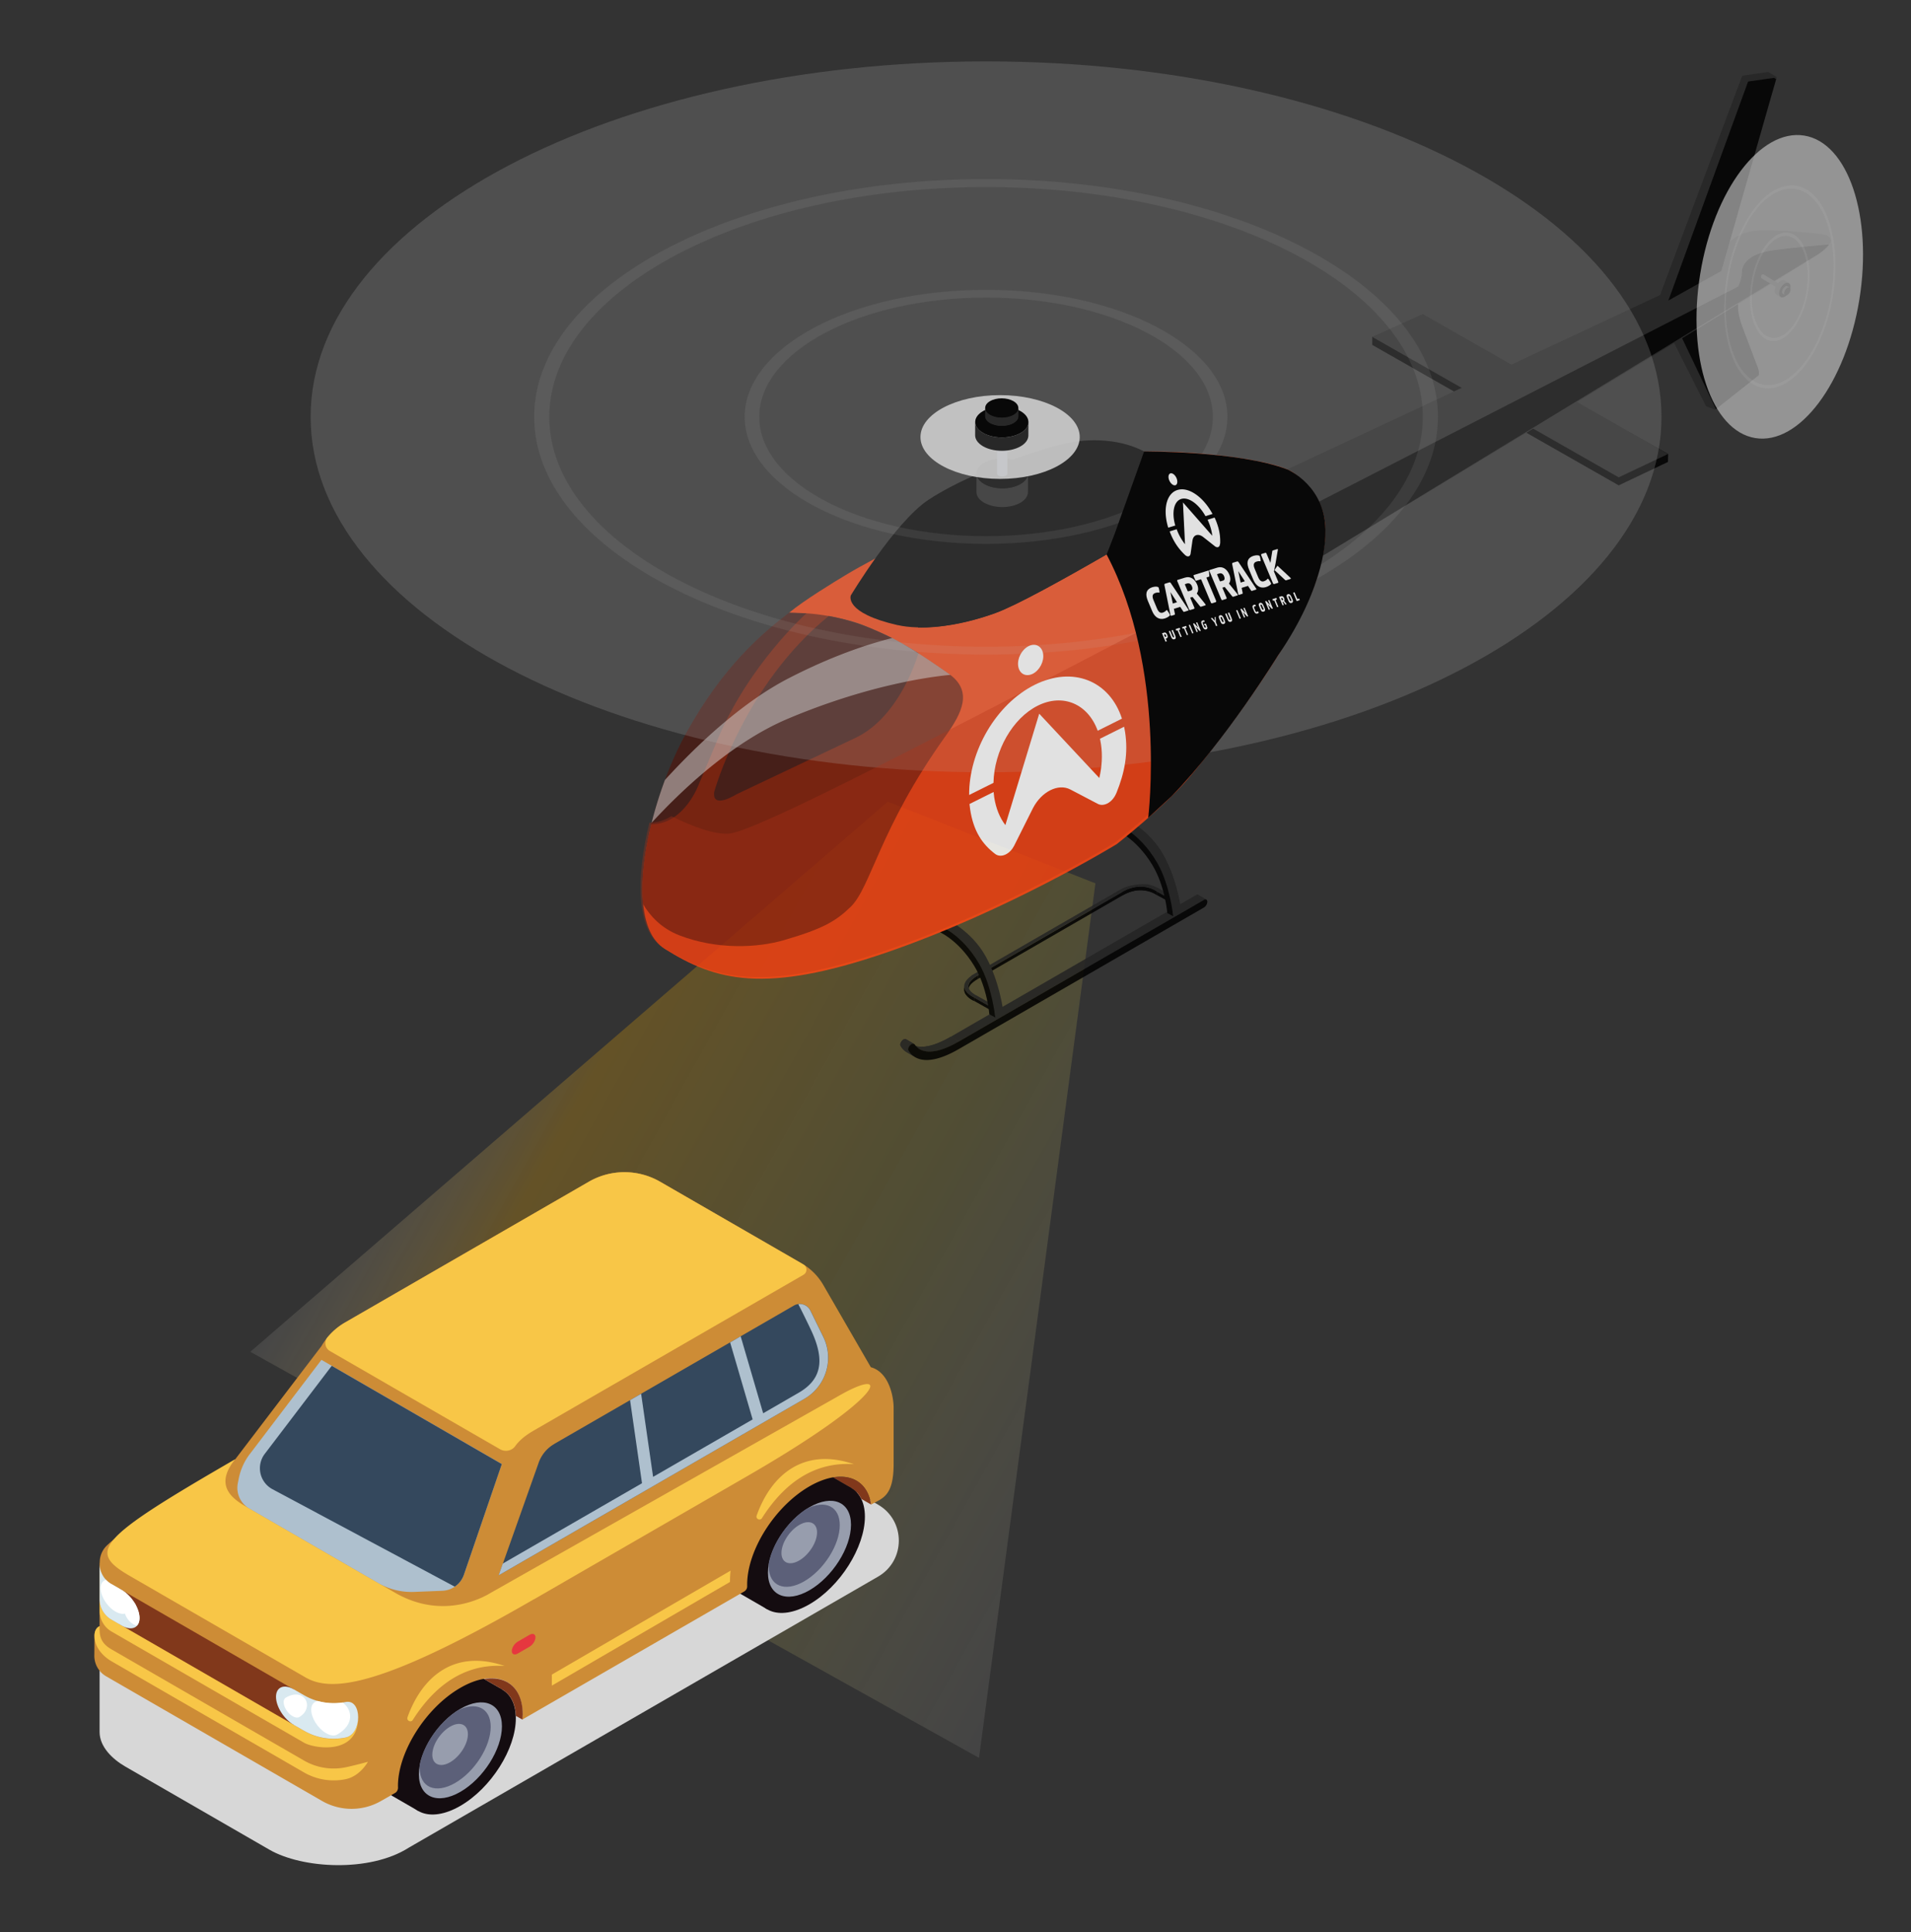 <svg xmlns="http://www.w3.org/2000/svg" xmlns:xlink="http://www.w3.org/1999/xlink" viewBox="0 0 435.78 440.55"><rect x="0" y="0" width="435.78" height="440.55" fill="#333333" stroke="none"/><style><![CDATA[.C{fill:#140C10}.D{fill:#979DAD}.E{fill:#5C6079}.J{fill:#AEC0CE}.K{fill:#34485D}.L{fill:#D9E9F0}.M{fill:#fff}.P{fill:#999}.Q{enable-background:new }.S{fill:#232323}.X{fill:#262626}.i{opacity:0.2;fill:#D5D5D5}.q{fill-rule:evenodd;clip-rule:evenodd;fill:#fff}.s{opacity:0.1;fill:#F0F0F0}.t{enable-background:null}.u{fill:#232323}.v{fill:#262626}]]></style><linearGradient id="A" gradientUnits="userSpaceOnUse" x1="102.546" y1="226.526" x2="268.721" y2="319.105"><stop offset="0" stop-color="#fff" stop-opacity=".3"></stop><stop offset=".198" stop-color="#FFB300" stop-opacity=".8"></stop><stop offset=".612" stop-color="#D5C439" stop-opacity=".6"></stop><stop offset="1" stop-color="#F0F0F0" stop-opacity=".3"></stop></linearGradient><path d="M202.44 182.78L57.08 308.2l166.17 92.58L249.8 201.4z" opacity=".3" fill="url(#A)"></path><path d="M22.7 378.23l135.3-59.57 42.24 24.4c6.3 3.64 6.3 12.75 0 16.4L93.2 421.27c-8.86 5.65-24.25 4.8-31.8.43l-32.77-18.9c-2.97-1.7-5.92-4.52-5.92-7.92v-16.65z" fill="#d7d7d7"></path><path class="C" d="M90.16 391.9c2.3-3.62 5.47-6.87 8.96-8.9 3.5-2.02 6.67-2.43 8.97-1.46.2.1.42.2.62.3l5.86 3.38L95.4 412.9l-5.85-3.38c-1.92-1.1-3.1-3.34-3.1-6.5-.01-3.5 1.4-7.5 3.7-11.12z"></path><path class="C" d="M92.3 406.38c0 3.5 1.42 5.85 3.7 6.82s5.46.56 8.96-1.46 6.67-5.27 8.97-8.9c2.3-3.62 3.7-7.6 3.7-11.1s-1.42-5.85-3.7-6.82-5.46-.56-8.97 1.46c-3.5 2.02-6.67 5.27-8.96 8.9-2.3 3.63-3.7 7.6-3.7 11.1z"></path><use xlink:href="#C" class="D"></use><path class="E" d="M95.7 403.07c0 4.48 3.63 6.02 8.1 3.43s8.1-8.32 8.1-12.8c0-4.28-3.32-5.86-7.53-3.73-4.28 2.73-7.8 7.86-8.67 12.45l-.02.65zm2.88-3c0-2.24 1.82-5.1 4.06-6.4s4.06-.52 4.06 1.72-1.82 5.1-4.06 6.4c-2.24 1.28-4.06.5-4.06-1.72z"></path><path class="C" d="M169.77 345.93c2.3-3.62 5.46-6.87 8.96-8.9s6.67-2.43 8.97-1.46c.2.1.42.2.62.3l5.86 3.38L175 366.94l-5.85-3.38c-1.92-1.1-3.1-3.34-3.1-6.5-.01-3.5 1.4-7.5 3.7-11.12z"></path><path class="C" d="M171.9 360.42c0 3.5 1.42 5.85 3.7 6.82s5.46.56 8.97-1.46c3.5-2.02 6.67-5.27 8.96-8.9s3.7-7.6 3.7-11.1-1.42-5.85-3.7-6.82-5.46-.56-8.96 1.46-6.67 5.27-8.97 8.9c-2.3 3.62-3.7 7.6-3.7 11.1z"></path><use xlink:href="#C" x="79.6" y="-45.96" class="D"></use><path class="E" d="M175.3 357.1c0 4.48 3.63 6.02 8.1 3.43s8.1-8.32 8.1-12.8c0-4.28-3.32-5.87-7.53-3.74-4.28 2.74-7.8 7.86-8.67 12.45 0 .23-.02.45-.02.66zm2.9-3.02c0-2.24 1.82-5.1 4.06-6.4 2.24-1.3 4.06-.52 4.06 1.7 0 2.24-1.82 5.1-4.06 6.4-2.25 1.3-4.06.53-4.06-1.7z"></path><path d="M21.55 373c0-1.87 1.16-2.22 1.16-2.22v-14.45l.03-.03c-.01-1.4.5-2.84 1.62-3.92 2.33-2.24 4.9-3.8 6.22-4.67l23.06-15 19.66-25.8c1.28-2.23 3.14-4.08 5.37-5.38l55.6-32.1a16.27 16.27 0 0 1 16.28 0l32.27 18.62a13.48 13.48 0 0 1 4.94 4.95l10.82 18.72c4.15 1.12 5.2 6.72 5.2 9.22v12.85c0 7.52-2.66 7.8-5.14 9.25-.43-2.9-1.88-4.88-4.02-5.8-2.57-1.1-6.1-.62-10.04 1.64-3.92 2.27-7.48 5.9-10.05 9.96s-4.15 8.52-4.15 12.44v.35c.03.5-.24.96-.68 1.22l-50.6 29.2c.03-.42.06-.83.06-1.22 0-3.92-1.58-6.56-4.15-7.64-2.57-1.1-6.13-.64-10.05 1.64-3.92 2.26-7.47 5.9-10.04 9.95s-4.17 8.52-4.17 12.44c0 .1.01.22.01.33.01.5-.23 1-.68 1.24l-3.15 1.8c-4.18 2.42-9.33 2.42-13.52 0l-49.2-28.4c-1.68-.97-2.7-2.76-2.7-4.7.02-.7.03-3.9.03-4.55z" fill="#cd8c36"></path><path d="M190 336.85c1.75-.3 3.32-.15 4.64.4 2.13.9 3.58 2.9 4 5.77v.01l-2.2-1.27c-.54-1.1-1.3-1.93-2.28-2.5l.01-.01-4.2-2.42zm-75.42 48.38l-.01.01c1.82 1.05 2.95 3.1 3.07 5.98l1.5.85.06-1.2c0-3.92-1.58-6.56-4.15-7.64-1.32-.56-2.9-.7-4.65-.42l4.2 2.43zM27.03 370.2L67 393.28v-8.1l-39.9-23.04-.05 8.08z" fill="#81381b"></path><path d="M194.7 333.83c-11.1-.77-17.6 7.04-20.95 12.3-.43.68-1.48.16-1.2-.6 3.3-9.24 10.7-15.63 22.16-11.7zM166.6 358.1l-40.76 23.7v2.52l40.62-23.64a24.97 24.97 0 0 1 .14-2.59zm16.65-69.77l-.44-.27-32.28-18.63c-5.03-2.9-11.23-2.9-16.26 0l-55.6 32.1c-1.53.88-2.88 2.03-4 3.38-.8.98-.57 2.45.53 3.1L114 330.4c1.16.68 2.7.42 3.5-.7 1.1-1.55 2.7-2.67 4.35-3.62l61.38-35.44c.87-.5.9-1.76.05-2.3zM21.55 373c0 2.68 2.1 4.73 3.86 5.75l43.92 25.36a13.57 13.57 0 0 0 9.47 1.54c3.34-.68 5.1-3.97 5.1-3.97s-3.1.85-5.1 1.26c-3.2.65-6.56.14-9.47-1.54L25.4 376.03c-2.72-1.57-2.7-3.4-2.7-5.26 0 0-1.16.34-1.16 2.22zm100.28-8.4l48.63-28.08c32.1-18.53 32.86-25.2 20.87-18.3l-79.36 44.9c-.68.4-10.37 6.66-21.9.01l-34.25-19.8c-3.86-2.23-6.48-5.28-2.2-10.63C21.57 351.22 20 353.77 29.8 359.42l39.9 23.04c5.96 3.44 17.4 2.18 52.13-17.88zm-28.9 26.94c-.27.76.77 1.28 1.2.6 3.35-5.26 9.85-13.06 20.95-12.3-11.47-3.94-18.85 2.45-22.16 11.7zm-67.5-22.25l2.34 1.35 41.57 24c2.9 1.68 6.28 2.2 9.47 1.54 1.47-.3 2.38-1.7 2.72-3.26.1-.46.15-.92.15-1.38 0 8.8-10.1 7.1-12.33 5.8l-43.9-25.35a5.42 5.42 0 0 1-2.72-4.7v-2.7c-.01 1.86.94 3.7 2.7 4.7z" fill="#f8c647"></path><path d="M120.76 375.44l-2.7 1.56c-.75.43-1.35.17-1.35-.57 0-.75.6-1.7 1.35-2.14l2.7-1.56c.75-.43 1.35-.17 1.35.57 0 .75-.6 1.7-1.35 2.14z" fill="#e6373f"></path><path class="J" d="M56.98 331.5l16.32-21.46 41.13 23.75-8.65 25.25c-.72 2.1-2.67 3.56-4.9 3.65l-6.5.26c-2.82.1-5.6-.57-8.05-1.98l-29.5-17.05c-2-1.16-3.05-3.47-2.6-5.75l.23-1.15a13.66 13.66 0 0 1 2.51-5.52z"></path><path class="K" d="M75.65 311.4l38.78 22.4-8.65 25.25c-.4 1.13-1.13 2.07-2.08 2.7l-41.57-22.22a5.42 5.42 0 0 1-1.76-8.05l15.28-20.08zm50.75 17.8l54.64-31.54a2.71 2.71 0 0 1 3.78 1.14l2.93 5.98a10.81 10.81 0 0 1-4.3 14.13l-69.72 40.25 9.1-25.65c.63-1.8 1.9-3.34 3.58-4.3z"></path><path class="J" d="M114.68 356.47l31.72-18.3-2.72-18.94 2.52-1.45 2.73 18.94 22.7-13.1-5.13-17.55 2.4-1.4 5.13 17.55 8.05-4.65c4.93-2.85 6.27-6.98 2.95-14.14-1.5-3.2-2.93-5.98-2.93-5.98-.02-.04-.06-.08-.08-.12 1.1-.15 2.25.4 2.78 1.48l2.93 5.98a10.81 10.81 0 0 1-4.3 14.13l-69.72 40.25.95-2.7z"></path><path class="L" d="M67 385.16l2.34 1.35c2.9 1.68 6.28 2.2 9.47 1.54 3.82-.78 3.82 7.33 0 8.1-3.2.65-6.56.14-9.47-1.54L67 393.27c-2.24-1.3-4.06-4.16-4.06-6.4 0-2.23 1.82-3 4.06-1.7z"></path><path class="M" d="M65.18 387.05c4.4-2.54 6.6 2.38 3.07 4.43-.37.2-.92.17-1.54-.2-1.12-.65-2.03-2.08-2.03-3.2 0-.5.2-.86.5-1.04zm9.17 8.1c-1.87-1.08-3.38-3.47-3.38-5.33 0-.85.3-1.44.83-1.74.2-.12.4-.2.6-.28 1.87.53 3.83.65 5.74.36 2.25 1.66 2.7 5.03-1.23 7.3-.6.36-1.53.28-2.55-.3z"></path><path class="L" d="M25.42 361.16l2.34 1.35c2.24 1.3 4.06 4.16 4.06 6.4s-1.82 3-4.06 1.72l-2.34-1.35a5.4 5.4 0 0 1-2.71-4.7v-8.1c0 1.83.93 3.66 2.7 4.7z"></path><path class="M" d="M25.42 361.16l2.34 1.35c1.3.76 2.47 2.05 3.2 3.45-.48.63-1.14 1.23-2.07 1.77-.62.36-1.53.28-2.56-.3-1.87-1.08-3.38-3.47-3.38-5.33 0-.85.3-1.44.82-1.74.13-.07.26-.12.4-.18a5.53 5.53 0 0 0 1.24.98z"></path><path class="M" d="M30.67 365.43c.7 1.14 1.15 2.38 1.15 3.48 0 .76-.22 1.32-.58 1.72-.26-.03-.54-.13-.84-.3-1.12-.65-2.03-2.08-2.03-3.2 0-.5.2-.86.5-1.04.67-.38 1.26-.58 1.8-.66z"></path><g opacity=".85"><defs><path id="B" d="M255.87 203.4v.8c1.5-.87 3.02-1.3 4.5-1.23 2.08.08 3.4 1.07 3.4 1.08v-.8c-.01-.01-1.33-1-3.4-1.08-1.47-.05-2.98.36-4.5 1.23z"></path><path id="C" d="M95.52 404.53c0 5.23 4.24 7.02 9.47 4s9.47-9.7 9.47-14.93-4.24-7.02-9.47-4-9.47 9.7-9.47 14.93z"></path><path id="D" d="M255.5 187.1s5.28 2 8.55 7.9 3.5 13.9 3.5 13.9l-1.36-.72s-.46-6.1-3.44-11.02c-3.8-6.27-8.46-8-8.46-8l-.04-1.37 1.26-.67z"></path><path id="E" d="M268.1 145.22c.01.07.02.14.01.2-.01.06-.02.1-.04.14s-.05.07-.07.1l-.1.06-.1.03c-.04.01-.1.02-.15.02s-.12-.01-.18-.03a.58.58 0 0 1-.19-.14 1.31 1.31 0 0 1-.18-.3l-.55-1.3c-.01-.02-.01-.04-.01-.06 0-.01.01-.02.03-.03l.2-.06c.02-.01.04-.01.06 0 .01.01.03.03.04.06l.47 1.13c.05.1.1.2.15.23.05.05.1.06.14.05.03-.01.05-.03.07-.05a.2.2 0 0 0 .02-.09c0-.03-.01-.07-.02-.1s-.03-.1-.05-.14l-.48-1.14c-.01-.02-.01-.04-.01-.06 0-.01.01-.02.03-.03l.2-.06c.02-.01.04-.01.06 0s.03.03.05.06l.52 1.24.07.3z"></path><path id="F" d="M270.6 143.06c0 .01-.01.02-.03.03l-.24.08c-.01 0-.02.01-.03.02 0 .01 0 .02.01.04l.6 1.42.02.07c0 .01-.02.02-.04.03l-.18.05c-.03.01-.04.01-.06 0-.01-.01-.03-.03-.04-.07l-.6-1.42c-.01-.02-.02-.03-.02-.04h-.03l-.23.07c-.02.01-.03 0-.04-.01s-.02-.02-.02-.04l-.1-.25c-.01-.02-.01-.04 0-.05s.02-.02.04-.02l.8-.25c.02-.01.04-.01.05 0 .01 0 .02.02.04.04l.1.25c-.02.02-.01.03-.01.05z"></path><path id="G" d="M279.36 141.74c.01.08.02.14.01.2s-.02.1-.05.14c-.02.03-.05.06-.08.1-.03.02-.06.04-.1.05l-.08.03c-.03.01-.06.02-.1.02-.03.01-.07.01-.1.01s-.08-.01-.12-.02-.1-.04-.13-.07-.1-.08-.13-.14a1.45 1.45 0 0 1-.12-.22l-.32-.76c-.1-.23-.13-.4-.1-.54s.12-.2.27-.26a.4.4 0 0 1 .19-.02c.07 0 .13.02.2.06s.13.1.2.17c.06.08.12.18.18.3l.3.68c.04.1.06.2.08.27zm-.66-.83c-.04-.1-.08-.16-.13-.2s-.1-.06-.15-.04c-.03.01-.06.03-.07.05s-.02.05-.02.08 0 .07.02.1c.01.04.02.08.04.12l.24.57a.76.76 0 0 0 .07.13c.03.04.05.06.08.08a.3.3 0 0 0 .08.04c.02.01.05 0 .07 0a.13.13 0 0 0 .09-.11c.01-.06-.02-.15-.06-.26l-.26-.55z"></path></defs><use xlink:href="#B"></use><clipPath id="H"><use xlink:href="#B"></use></clipPath><g clip-path="url(#H)"><path d="M255.87 203.4v.8c1.5-.87 3.02-1.3 4.5-1.23 2.08.08 3.4 1.07 3.4 1.08v-.8c-.01-.01-1.33-1-3.4-1.08-1.47-.05-2.98.36-4.5 1.23z"></path></g><path d="M263.77 203.26l.01.8 3.05 1.65v-.8z"></path><path d="M266.83 204.9v.8l.68-.4v-.78z" class="P"></path><path d="M222.98 222.4l.01.8 32.9-19-.01-.8z"></path><path d="M220.84 224.86v.8c0-.8.72-1.63 2.14-2.45v-.8c-1.42.8-2.14 1.64-2.14 2.45z" class="Q"></path><defs><path id="I" d="M219.88 224.86v.8c0 .06 0 .12.01.17.15 1.38 1.95 2.25 2.2 2.37v-.8c-.25-.12-2.05-1-2.2-2.37 0-.05-.01-.1-.01-.17z"></path></defs><use xlink:href="#I"></use><clipPath id="J"><use xlink:href="#I"></use></clipPath><g clip-path="url(#J)" class="t"><path d="M219.88 224.86v.8c0 .06 0 .12.01.17.15 1.38 1.95 2.25 2.2 2.37v-.8c-.25-.12-2.05-1-2.2-2.37 0-.05-.01-.1-.01-.17z"></path></g><path d="M222.1 227.4v.78l3.73 2.1v-.78z"></path><path class="S" d="M221.5 222.47c-1.15.86-1.7 1.7-1.62 2.57.15 1.38 1.95 2.25 2.2 2.37l3.73 2.1.68-.4-3.75-2.12c-.07-.03-1.77-.8-1.9-2-.1-.85.63-1.73 2.13-2.6l32.9-19c1.5-.87 3.02-1.3 4.5-1.23 2.08.08 3.4 1.07 3.4 1.08l3.06 1.65.68-.4-2.32-1.4c-1.35-.77-2.7-1.6-4.75-1.5-1.47.07-2.95.27-4.4.95l-.84.44-33.7 19.44z"></path><path d="M225.82 229.52v.78l.7-.4-.01-.8z" class="P"></path><defs><path id="K" d="M273.25 204.05a.9.9 0 0 0 .09.05l.93.54c.06.03.13.08.18.1l.65.37c-.14-.08-.32-.07-.53.05l-1.85-1.08c.2-.1.4-.12.53-.04z"></path></defs><use xlink:href="#K" class="u"></use><clipPath id="L"><use xlink:href="#K"></use></clipPath><g clip-path="url(#L)" class="t S"><path d="M274.57 205.17l-1.85-1.08c.2-.12.4-.13.53-.05l1.85 1.08c-.13-.08-.32-.06-.53.05z"></path></g><path d="M218.64 237.47l-1.86-1.08 55.94-32.3 1.85 1.07z" class="S"></path><defs><path id="M" d="M209.74 239.2l-.74-.43-.65-.38-.46-.27c1.38.8 4.02 1.08 8.9-1.74l1.85 1.08c-4.88 2.82-7.52 2.55-8.9 1.74z"></path></defs><use xlink:href="#M" class="u"></use><clipPath id="N"><use xlink:href="#M"></use></clipPath><g clip-path="url(#N)" class="S"><path d="M209.74 239.2l-1.85-1.08c1.38.8 4.02 1.08 8.9-1.74l1.85 1.08c-4.88 2.82-7.52 2.55-8.9 1.74z"></path></g><defs><path id="O" d="M206.63 236.96l.74.43.65.38.46.27c-.17-.1-.4-.1-.64.04L206 237c.24-.13.46-.14.64-.04z"></path></defs><use xlink:href="#O" class="u"></use><clipPath id="P"><use xlink:href="#O"></use></clipPath><g clip-path="url(#P)" class="t S"><path d="M207.84 238.08L206 237c.24-.14.46-.14.64-.04l1.85 1.08c-.17-.1-.4-.1-.64.04z"></path></g><defs><path id="Q" d="M208.7 241.03l-1.85-1.08c-.8-.46-1.26-1.07-1.5-1.52-.18-.3.06-.9.44-1.26.07-.07.15-.13.22-.17l1.85 1.08c-.07.04-.15.1-.22.17-.38.35-.6.95-.44 1.26.25.45.7 1.06 1.5 1.52z"></path></defs><use xlink:href="#Q" class="u"></use><clipPath id="R"><use xlink:href="#Q"></use></clipPath><g clip-path="url(#R)" class="S"><path d="M208.7 241.03l-1.85-1.08c-.8-.46-1.26-1.07-1.5-1.52-.18-.3.06-.9.44-1.26.07-.07.15-.13.22-.17l1.85 1.08c-.07.04-.15.1-.22.17-.38.35-.6.95-.44 1.26.25.45.7 1.06 1.5 1.52z"></path></g><path d="M207.84 238.08c.33-.2.64-.12.8.13.8 1.15 3.26 3.14 9.98-.74l55.94-32.3c.4-.24.74-.05.75.43a1.66 1.66 0 0 1-.74 1.29l-55.94 32.3c-7.93 4.58-10.67 1.7-11.46.32-.18-.3.06-.9.44-1.26.07-.06.15-.12.22-.16z"></path><use xlink:href="#D"></use><path class="S" d="M256.45 186.52s5.62 2.56 8.9 8.46 4.05 12.84 4.05 12.84l-1.86 1.05s-.75-7.1-3.62-12.1c-4.18-7.27-9.68-9.06-9.68-9.06l2.22-1.18z"></path><use xlink:href="#D" x="-40.58" y="23.08"></use><path class="S" d="M215.88 209.6s5.62 2.56 8.9 8.46 4.04 12.84 4.04 12.84l-1.86 1.05s-.75-7.1-3.62-12.1c-4.2-7.27-9.68-9.06-9.68-9.06l2.23-1.18z"></path><path d="M325.3 72.74l55.1 30.76-.04 1.82-11.23 5.34-56.2-32.02V76.8z"></path><path d="M324.45 71.6l55.94 31.9-11.27 5.33-56.2-32.02zm56 4l8.6 17.04 2.06.75 9.74-7.68s.75-.2-.37-2.8-3.93-10.68-3.93-10.68-2-2.78 1.5-6.74c2.1-2.37-17.6 10.12-17.6 10.12z" class="X"></path><path d="M400.86 85.7s.75-.2-.37-2.8l-2.97-7.84s-2.32-5.34-.5-7.97c-5.23 3.2-13.95 8.94-13.95 8.94l8.22 17.23 9.56-7.55z"></path><path class="X" d="M292.3 107.6l99.73-46.63s.84-1.7.84-3.1 2.53-5.34 9.27-5.34a108.5 108.5 0 0 1 12.92.84s5.62.28-.28 4.5c-5.9 4.2-123.33 75-123.33 75l.85-25.3z"></path><path d="M404.66 57.03c-6.7.86-7.44 3.8-7.44 5.2s-.84 3.1-.84 3.1l-101.55 52.1.65 13.03 119.3-72.6c1.2-.85 1.9-1.54 2.3-2.1-2.6.2-7.02.56-12.42 1.26z"></path><path d="M295.1 107.88c-5.34-3.93-33.15-6.18-41-4.2-7.87 1.97-45.76 18.07-61.32 27.47-2.75 1.66-9.4 5.7-12.84 8.55.1-.01 1.05.04 1.87.06l2.08.07s-13 11.54-20.2 28.63l-4.3 10.27s-3.28 9.2-10.87 9.2c-3.06 12.43-3.1 24.53 3.05 28.4 11.55 7.26 22.75 10.4 50.57.84 27.8-9.55 52.53-24.72 52.53-24.72s10.5-8.24 16-14.6c7.3-8.43 26.14-33.3 29.78-46.63 1.88-6.86 4.55-16.04-5.33-23.32zm-85.67 41.07s-4 14.4-14.4 19.3l-27.1 12.85s-5.62 3.56-5.06-.56c0 0 6.67-24.3 26.12-40.1 0 0 2.64.43 5.83 1.4 2.33.7 4.97 1.93 6.23 2.48 3.36 1.45 8.37 4.6 8.37 4.6z" fill="#ff4713"></path><path d="M216.3 153.56c-8.9-6.24-17.33-11.3-27.3-13.1-1.72-.3-3.38-.52-5.13-.63-.75-.05-1.46-.06-2.08-.07-.65-.01-1.33-.07-1.87-.06-6.1 4.7-14.9 12.07-23.32 27.2-6.27 11.26-11.08 28.1-9.96 39.23 1.53 2.6 4.1 5.5 8.27 7.12 8.7 3.37 17.98 2.8 23.78 1.12 9.06-2.63 11.9-4.35 15.26-7.58 4.68-4.5 6.6-17.9 21.6-38.87 3.9-5.44 6.38-10.4.76-14.34z" opacity=".72" fill="#531209"></path><path d="M204.77 142.55c-12.45-2.83-10.75-6.8-10.75-6.8s10.04-16.7 17.68-21.78 22.28-10.77 31.26-12.87c4.54-1.06 13.3-1.56 19.8 2.97s7.5 11.74 7.5 11.74-33.8 20.5-43.15 23.9c-9.34 3.4-17.52 3.92-22.35 2.82z"></path><path d="M227.12 139.73c9.34-3.4 43.15-23.9 43.15-23.9s-.8-5.76-5.6-10.2c-3.8-.15-7.3.48-9.64 1.2-8.82 2.7-23.06 9.32-30.35 14.9-5.96 4.56-13 16.97-15.38 21.35 4.74.1 10.97-.85 17.82-3.34z"></path><g class="Q"><g class="Q"><defs><path id="S" class="Q" d="M234.42 107.95l-.01 4.26c0 .87-.57 1.73-1.7 2.4-2.3 1.33-6 1.33-8.3 0-1.16-.67-1.74-1.55-1.74-2.42l.01-4.26c0 .88.58 1.75 1.74 2.42 2.3 1.33 6.02 1.33 8.3 0 1.14-.66 1.7-1.52 1.7-2.4z"></path></defs><clipPath id="T"><use xlink:href="#S"></use></clipPath><g clip-path="url(#T)" class="X"><path d="M234.42 107.95l-.01 4.26c0 .87-.57 1.73-1.7 2.4-2.3 1.33-6 1.33-8.3 0-1.16-.67-1.74-1.55-1.74-2.42l.01-4.26c0 .88.58 1.75 1.74 2.42 2.3 1.33 6.02 1.33 8.3 0 1.14-.66 1.7-1.52 1.7-2.4z"></path></g></g><path d="M232.7 105.53c2.3 1.33 2.3 3.48.03 4.8-2.3 1.33-6 1.33-8.3 0s-2.32-3.48-.03-4.8 6-1.33 8.3 0z"></path><g><defs><path id="U" class="Q" d="M229.72 101.26v6.7c0 .17-.1.35-.34.48-.46.27-1.2.27-1.67 0-.23-.13-.35-.3-.35-.48v-6.68c0 .18.12.35.35.48.46.27 1.2.27 1.67 0 .23-.14.34-.3.34-.5z"></path></defs><clipPath id="V"><use xlink:href="#U"></use></clipPath><g clip-path="url(#V)"><path d="M229.72 101.26v6.7c0 .17-.1.35-.34.48-.46.27-1.2.27-1.67 0-.23-.13-.35-.3-.35-.48v-6.68c0 .18.12.35.35.48.46.27 1.2.27 1.67 0 .23-.14.34-.3.34-.5z" fill="#5c7789"></path></g></g><path d="M229.37 100.78c.46.27.47.7.01.97s-1.2.27-1.67 0-.46-.7-.01-.97c.46-.27 1.2-.27 1.67 0z" fill="#eb1a41"></path></g><path d="M179.87 154.63c-11.05 5.7-21.5 15.8-28.24 23.2a92.78 92.78 0 0 0-3.04 9.77c6.43-7 18.08-18.23 31-23.7 18.63-7.88 33.18-9.67 37.13-10.03a14.57 14.57 0 0 0-.41-.3c-2.35-1.64-4.6-3.18-6.88-4.62-1.98-1.25-3.97-2.44-5.98-3.48-5.56 1.4-13.7 4.07-23.58 9.16z" opacity=".5" fill="#f9f9f9"></path><ellipse cx="228.06" cy="99.64" rx="18.16" ry="9.55" opacity=".86" fill="#f7f7f7"></ellipse><g opacity=".6"><path d="M378.88 95.04c0 44.75-68.95 81.03-154.02 81.03-85.06 0-154.02-36.28-154.02-81.03S139.8 14 224.86 14 378.88 50.3 378.88 95.04z" opacity=".35" fill="#d5d5d5"></path><path class="i" d="M224.86 40.82c-56.9 0-103.05 24.27-103.05 54.22 0 29.94 46.14 54.2 103.05 54.2s103.05-24.27 103.05-54.2-46.14-54.22-103.05-54.22zm0 106.63c-55 0-99.6-23.46-99.6-52.4s44.6-52.4 99.6-52.4c55.02 0 99.6 23.46 99.6 52.4s-44.6 52.4-99.6 52.4zm0-81.37c-30.4 0-55.04 12.96-55.04 28.96S194.46 124 224.86 124s55.04-12.96 55.04-28.96-24.64-28.96-55.04-28.96zm0 56.17c-28.56 0-51.72-12.18-51.72-27.2s23.15-27.2 51.72-27.2 51.72 12.18 51.72 27.2-23.16 27.2-51.72 27.2z"></path></g><g class="Q"><g class="Q"><defs><path id="W" class="Q" d="M234.52 96.24l-.01 3.04c0 .9-.6 1.8-1.76 2.47-2.36 1.37-6.2 1.37-8.58 0-1.2-.7-1.8-1.6-1.8-2.5l.01-3.04c0 .9.6 1.8 1.8 2.5 2.37 1.37 6.22 1.37 8.58 0 1.17-.68 1.76-1.57 1.76-2.47z"></path></defs><clipPath id="X"><use xlink:href="#W"></use></clipPath><g clip-path="url(#X)" class="X"><path d="M234.52 96.24l-.01 3.04c0 .9-.6 1.8-1.76 2.47-2.36 1.37-6.2 1.37-8.58 0-1.2-.7-1.8-1.6-1.8-2.5l.01-3.04c0 .9.6 1.8 1.8 2.5 2.37 1.37 6.22 1.37 8.58 0 1.17-.68 1.76-1.57 1.76-2.47z"></path></g></g><path d="M232.73 93.74c2.38 1.37 2.4 3.6.03 4.97s-6.2 1.37-8.58 0c-2.38-1.37-2.4-3.6-.03-4.97s6.2-1.37 8.58 0z"></path><g><defs><path id="Y" class="Q" d="M232.23 93.02l-.01 1.9c0 .56-.37 1.1-1.1 1.53-1.47.85-3.86.85-5.34 0-.74-.43-1.12-1-1.12-1.55l.01-1.9c0 .56.37 1.13 1.12 1.56 1.48.85 3.87.86 5.34 0 .73-.43 1.1-1 1.1-1.54z"></path></defs><use xlink:href="#Y" class="v"></use><clipPath id="Z"><use xlink:href="#Y"></use></clipPath><g clip-path="url(#Z)" class="X"><path d="M232.23 93.02l-.01 1.9c0 .56-.37 1.1-1.1 1.53-1.47.85-3.86.85-5.34 0-.74-.43-1.12-1-1.12-1.55l.01-1.9c0 .56.37 1.13 1.12 1.56 1.48.85 3.87.86 5.34 0 .73-.43 1.1-1 1.1-1.54z"></path></g></g><path d="M231.1 91.46c1.48.85 1.5 2.24.02 3.1-1.47.86-3.86.85-5.34 0s-1.5-2.24-.02-3.1 3.86-.85 5.34 0z"></path><g class="X"><path class="Q" d="M406.7 66.5l-4.98-3.05c-.13-.1-.17-.3-.17-.42.02-.23.2-.4.4-.47.1-.03.4.08.44.13l5 3.1c-.05-.05-.14-.07-.25-.04-.22.06-.44.3-.5.5-.02.1 0 .2.05.25z"></path><path d="M406.3 66c-.16.05-.26-.05-.22-.22a.6.6 0 0 1 .38-.38c.16-.04.27.05.22.22a.56.56 0 0 1-.38.38z"></path></g></g><path d="M378.48 67.47l18.82-50.22 5.9-.84 1.97 1.13-13.35 43.54-11.37 7.44z" class="X"></path><path d="M380.45 68.52l12.08-6.74 12.5-43.75-.5-.28-5.9.84z"></path><g class="Q"><defs><path id="a" d="M406.93 63.98l.98.57c-.24-.14-.57-.12-.93.1l-.98-.57c.37-.2.7-.22.93-.1z"></path></defs><use xlink:href="#a" class="v"></use><clipPath id="b"><use xlink:href="#a"></use></clipPath><g clip-path="url(#b)" class="t X"><path d="M407 64.65l-.98-.57c.36-.2.7-.23.93-.1l.98.57c-.24-.14-.57-.12-.93.1z"></path></g><g class="Q"><defs><path id="c" class="Q" d="M406.07 67.73l-.98-.57c-.23-.13-.38-.42-.38-.83 0-.83.58-1.84 1.3-2.25l.98.57c-.72.4-1.3 1.42-1.3 2.25 0 .4.15.7.38.83z"></path></defs><clipPath id="d"><use xlink:href="#c"></use></clipPath><g clip-path="url(#d)" class="X"><path d="M406.07 67.73l-.98-.57c-.23-.13-.38-.42-.38-.83 0-.83.58-1.84 1.3-2.25l.98.57c-.72.4-1.3 1.42-1.3 2.25 0 .4.15.7.38.83z"></path></g></g><path d="M407 64.65c.72-.4 1.3-.1 1.3.74s-.58 1.83-1.3 2.24-1.3.1-1.3-.74c0-.83.58-1.83 1.3-2.24z"></path><defs><path id="e" d="M407.57 65.28l.53.3c-.13-.07-.3-.06-.5.05l-.53-.3c.2-.12.38-.13.5-.05z"></path></defs><use xlink:href="#e" class="v"></use><clipPath id="f"><use xlink:href="#e"></use></clipPath><g clip-path="url(#f)" class="t X"><path d="M407.6 65.63l-.53-.3c.2-.1.37-.12.5-.05l.53.3c-.14-.07-.3-.06-.5.05z"></path></g><g><defs><path id="g" class="Q" d="M407.1 67.28l-.53-.3c-.12-.07-.2-.22-.2-.44a1.54 1.54 0 0 1 .69-1.2l.53.3a1.54 1.54 0 0 0-.69 1.2c0 .2.08.36.2.44z"></path></defs><clipPath id="h"><use xlink:href="#g"></use></clipPath><g clip-path="url(#h)" class="X"><path d="M407.1 67.28l-.53-.3c-.12-.07-.2-.22-.2-.44a1.54 1.54 0 0 1 .69-1.2l.53.3a1.54 1.54 0 0 0-.69 1.2c0 .2.08.36.2.44z"></path></g></g><path d="M407.6 65.63c.38-.22.7-.04.7.4a1.54 1.54 0 0 1-.69 1.2c-.38.22-.7.04-.7-.4a1.49 1.49 0 0 1 .69-1.21z"></path></g><path d="M260.37 143.6c-43.82 22.85-87.27 45.7-94.02 46.45-3.18.35-8.54-1.63-13.26-3.98-1.4.9-3.05 1.5-5 1.5-3.06 12.43-3.1 24.53 3.05 28.4 11.55 7.26 22.75 10.4 50.57.84 27.8-9.55 52.53-24.72 52.53-24.72s10.5-8.24 16-14.6c7.3-8.43 26.14-33.3 29.78-46.63 1.36-4.98 3.14-11.2.2-17.02-1.9 6.03-.94 9.5-39.87 29.78z" opacity=".32" fill="#c52f11"></path><path class="M" d="M237.87 149.05c.27 1.74-.8 3.78-2.36 4.57-1.57.78-3.06.01-3.32-1.73-.27-1.74.8-3.78 2.36-4.57s3.05-.01 3.32 1.73zm16.7 31.77c-.44 1.06-1.17 1.93-2.07 2.38-.77.38-1.52.4-2.12.1l-6.3-3.3c-2.75-1.44-6.57.47-8.53 4.26l-4.27 8.53c-.43.86-1.1 1.6-1.9 2-.9.45-1.76.4-2.4-.06-3-2.26-5-5.24-5.75-10.2-.06-.4-.1-.8-.15-1.22l5.5-2.74c.03.4.08.82.14 1.23.4 2.56 1.3 4.7 2.54 6.32l7.72-25.4 13.7 14.66c.6-2.55.77-5.2.38-7.75-.06-.4-.14-.8-.22-1.2l5.5-2.74c.08.4.16.8.22 1.2.75 4.87-.08 9.23-1.97 13.9zm-33.57.43c-.05-9.98 6.14-20.7 14.92-25.1 8.77-4.38 17.14-.92 19.93 7.7l-5.53 2.76c-2.23-6.14-7.93-8.58-13.67-5.72-5.74 2.87-9.94 10.25-10.1 17.6l-5.54 2.76z"></path><path d="M260.9 102.94s21.56-.15 32.64 4.08c0 0 9.1 3.8 8.7 14.7 0 0 .45 11.35-10.78 27.7 0 0-11.85 19.3-24.3 32.12l-5.33 4.92s4.24-34.1-9.48-60.03l1.83-4.7 6.72-18.8z"></path><path class="M" d="M291.38 125.45l-.5 2.94-.3 1.53-.04.2-.03.18.96 2.3c.07.18.07.25-.08.3l-.76.24c-.2.06-.28.01-.38-.23l-2.62-6.25c-.1-.24-.05-.32.13-.38l.78-.24c.16-.05.2.03.3.25l.86 2.04.4-2.5c.06-.3.04-.3.16-.33l.87-.27c.18-.06.33-.1.27.22zm-.75 4.53l.68-1 2.92 2.72c.22.2.14.27-.02.32l-.9.28c-.13.04-.17.02-.34-.14l-2.34-2.18zm-26.47 3.9c.1.06.33 1.25.22 1.24-.18-.02-.4-.08-.88.06-.58.18-.9.58-.46 1.64l.8 1.92c.35.83.78 1.1 1.3.94.57-.18.77-.5.9-.6.1-.07.8 1.06.76 1.17-.07.17-.5.54-1.2.76-1.32.4-2.3-.36-2.85-1.66l-.98-2.32c-.57-1.37-.62-2.64 1.07-3.17.78-.22 1.2-.06 1.33.03zm11.62-2.43l-.55.17c-.1.04-.13.07-.07.22l2.13 5.07c.1.24.07.33-.12.4l-.7.22c-.2.06-.27.04-.38-.23l-2.13-5.07c-.06-.15-.1-.17-.22-.13l-.93.3c-.15.05-.2-.04-.24-.15l-.38-.9c-.07-.18 0-.23.15-.28l3.22-1 .12-.03.1 1.43zm11.45-4.72c.1.06.33 1.25.22 1.24-.18-.02-.4-.08-.88.06-.58.18-.9.58-.46 1.64l.8 1.92c.35.83.78 1.1 1.3.94.57-.18.77-.5.9-.6.1-.07.8 1.06.76 1.17-.07.17-.5.54-1.2.76-1.32.4-2.3-.36-2.85-1.66l-.98-2.32c-.57-1.37-.62-2.64 1.07-3.17.8-.22 1.2-.06 1.33.03z"></path><path class="q" d="M268.4 137.3l-1.5-2.3.54 2.6.97-.3zm2.53 1.57c.2.28.1.32-.07.37l-.8.25c-.15.05-.18-.01-.3-.18l-.63-.95-1.44.45.22 1.07c.04.2.04.26-.1.3l-.7.22c-.1.03-.17-.01-.22-.28l-1.34-6.65c-.05-.24-.03-.33.15-.4l.92-.28c.2-.06.27 0 .4.2l3.9 5.86z"></path><path class="q" d="M271.78 133.62c-.23-.54-.68-.72-1.05-.6l-.45.14c-.1.03-.08.13-.04.2l.55 1.32c.06.14.1.17.2.14l.6-.18c.3-.1.44-.44.2-1zm1.22-.33c.4.95.18 1.67-.04 1.93-.07.08-.07.06.01.17l1.83 2.28c.15.18.2.3.04.35l-.93.3c-.18.05-.23-.05-.35-.2l-1.57-1.96c-.06-.07-.08-.06-.13-.04l-.4.12c-.06.02-.05.06 0 .16l.87 2.07c.1.24.06.32-.12.37l-.8.25c-.17.05-.2-.06-.3-.28l-2.64-6.3c-.07-.18-.07-.25.1-.3l1.67-.52c1.23-.38 2.23.34 2.76 1.6zm6.12-1.95c-.23-.54-.68-.72-1.05-.6l-.45.14c-.1.03-.07.13-.04.2l.55 1.32c.06.14.1.17.2.14l.6-.18c.3-.08.44-.43.2-1zm1.22-.32c.4.95.18 1.67-.04 1.93-.07.08-.07.06.01.17l1.83 2.28c.15.18.2.3.04.35l-.93.3c-.18.05-.23-.05-.35-.2l-1.57-1.96c-.06-.07-.08-.06-.13-.04l-.4.12c-.06.02-.05.06 0 .16l.87 2.07c.1.24.06.32-.12.37l-.8.25c-.17.05-.2-.06-.3-.28l-2.64-6.3c-.07-.18-.07-.25.1-.3l1.67-.52c1.23-.38 2.23.33 2.76 1.6z"></path><path class="q" d="M283.87 132.52l-1.5-2.3.54 2.6.97-.3zm2.52 1.57c.2.28.1.32-.07.37l-.8.25c-.15.05-.18-.01-.3-.18l-.63-.95-1.45.45.22 1.07c.04.2.04.26-.1.3l-.7.22c-.1.03-.17-.01-.22-.28L281 128.7c-.05-.24-.03-.33.15-.4l.92-.28c.2-.06.27 0 .4.2l3.9 5.85z"></path><path class="M" d="M268.3 109.03c.3.74.2 1.46-.26 1.6-.45.14-1.08-.35-1.4-1.1s-.2-1.46.26-1.6 1.08.35 1.4 1.1zm9.9 14.97c-.02.38-.17.66-.43.74-.22.07-.5-.01-.73-.2l-2.64-2.08c-1.15-.9-2.26-.56-2.47.77l-.43 3c-.04.3-.2.53-.42.6-.26.08-.57-.04-.85-.3-1.34-1.28-2.42-2.72-3.3-4.85l-.2-.52 1.6-.5.2.52a12.23 12.23 0 0 0 1.7 2.9l-.47-9.53 6.68 7.6c-.1-.98-.38-2.05-.84-3.14a6.02 6.02 0 0 0-.23-.51l1.6-.5.23.5c.86 2.08 1.12 3.77 1.04 5.47zm-11.8-3.7c-1.27-4.1-.44-7.8 2.1-8.58 2.54-.8 5.93 1.6 8 5.46l-1.6.5c-1.56-2.78-3.88-4.44-5.54-3.92s-2.22 3.06-1.35 6.06l-1.6.48zm-.14 25c-.04.13-.14.22-.3.27l-.1.03c-.01 0-.02.01-.02.02s0 .03.02.05l.2.47c.01.04.02.06.01.07s-.02.02-.04.03l-.2.06c-.02.01-.04 0-.05-.01s-.02-.04-.03-.07l-.74-1.76c-.01-.02-.01-.04-.01-.06s.01-.02.03-.03l.42-.13c.16-.05.3-.03.42.06s.23.24.32.47.12.4.08.53zm-.47-.58c-.02-.03-.05-.05-.07-.07s-.05-.03-.08-.03-.05 0-.07.01l-.1.04c-.01 0-.02.01-.02.02s0 .02.01.03l.2.46c.01.02.02.03.02.04.01.01.02.01.03 0l.14-.04c.02-.01.04-.02.05-.03l.03-.06v-.1c-.01-.04-.02-.1-.04-.14-.03-.06-.06-.1-.08-.13z"></path><use xlink:href="#E" class="M"></use><path class="M" d="M269.13 143.5c0 .01-.01.02-.03.03l-.24.08c-.01 0-.02.01-.03.02 0 .01 0 .02.01.04l.6 1.42.02.07c0 .01-.02.02-.04.03l-.18.05c-.03.01-.04.01-.06 0-.01-.01-.03-.03-.04-.07l-.6-1.42c-.01-.02-.02-.03-.02-.04h-.03l-.23.07c-.02.01-.03 0-.04-.01s-.02-.02-.02-.04l-.1-.25c-.01-.02-.01-.04 0-.05s.02-.02.04-.02l.8-.25c.02-.01.04-.01.05 0 .01 0 .02.02.04.04l.1.25c-.02.02-.01.04-.01.05z"></path><use xlink:href="#F" class="M"></use><path class="M" d="M272.16 144.33c0 .01-.01.02-.03.03l-.2.06c-.02.01-.04.01-.05 0s-.03-.03-.04-.06l-.74-1.76c-.01-.03-.02-.05-.01-.06 0-.01.02-.02.04-.03l.2-.06c.02-.01.03 0 .04.01s.02.03.03.06l.74 1.77c0 .01.01.03.01.04zm1.67-.53c0 .02 0 .03-.02.04l-.17.04h-.05c-.01-.01-.03-.02-.05-.04l-.78-.86c-.02-.03-.04-.04-.05-.04s0 .02.01.06l.4.94a.15.15 0 0 1 .02.08c0 .01-.01.02-.04.03l-.17.05h-.02c-.03 0-.04-.01-.05-.02s-.02-.02-.03-.05l-.74-1.76s0-.01-.01-.02c0-.01-.01-.02-.01-.03v-.03c0-.01.01-.02.02-.02l.17-.05c.01 0 .02-.01.03-.01h.02c.01 0 .01.01.02.01l.02.02.8.88c.02.02.03.03.04.02s0-.03-.02-.07l-.4-.93c-.01-.02-.01-.04-.02-.06 0-.02 0-.03.02-.03l.2-.06c.02 0 .03 0 .04.01s.02.03.04.06l.73 1.74c.05.06.06.08.06.1zm1.47-.84a.89.89 0 0 1 .03.22c0 .07-.03.13-.07.18s-.1.1-.2.13a.56.56 0 0 1-.25.02.51.51 0 0 1-.21-.1c-.06-.05-.12-.1-.17-.2-.05-.07-.1-.16-.13-.25l-.25-.6-.1-.3a.8.8 0 0 1-.02-.26c.01-.08.04-.15.1-.2.05-.06.13-.1.24-.14a.39.39 0 0 1 .14-.03h.1c.03.01.06.01.08.02s.03.02.04.02c.01.01.02.03.03.07l.03.12c.01.04.01.08.02.1 0 .03 0 .05-.01.05s-.03-.01-.04-.01c-.02 0-.03-.01-.05-.01h-.07c-.03 0-.05.01-.1.02s-.07.03-.1.04c-.03.02-.04.05-.06.08-.01.03-.01.08 0 .14a.6.6 0 0 0 .07.2l.2.5a.92.92 0 0 0 .15.27c.05.05.1.07.17.05s.1-.05.1-.1c.01-.04-.01-.1-.03-.17l-.08-.2c-.01-.01-.01-.03-.02-.04s-.02-.01-.03-.01l-.08.02h-.03c-.01 0-.02-.02-.03-.04l-.1-.2c-.01-.01-.01-.03-.01-.04s0-.02.01-.02l.33-.1c.03-.01.05-.01.07 0 .01.01.03.04.05.08l.17.4c.02.1.05.18.07.25zm1.9-2.2c0 .04.01.1.01.17s.01.15.02.23l.02.25a1.85 1.85 0 0 1 .01.23c0 .07.01.14.02.23l.3.72c.01.03.02.05.01.06s-.02.02-.04.03l-.2.06c-.02.01-.03 0-.04 0-.01-.01-.02-.02-.03-.04l-.3-.73-.82-.94c-.03-.03-.04-.05-.03-.06s.02-.02.04-.02l.23-.07c.02-.01.04-.01.04 0 .01.01.03.02.05.05l.52.6v-.25c0-.07-.01-.15-.02-.22-.01-.08-.01-.14-.01-.18 0-.05 0-.07-.01-.08v-.04c0-.02.01-.03.01-.04.01 0 .01-.01.03-.01l.15-.05c.02-.01.04-.01.05 0 .01 0 .02.03.02.07-.02-.02-.02 0-.01.04z"></path><use xlink:href="#G" class="M"></use><use xlink:href="#E" x="12.85" y="-3.98" class="M"></use><path class="M" d="M282.96 140.98c0 .01-.01.02-.03.03l-.2.06c-.02.01-.04.01-.05 0s-.03-.03-.04-.06l-.74-1.77c-.01-.03-.02-.05-.01-.06 0-.01.02-.02.04-.03l.2-.06c.02-.01.03 0 .04.01s.02.03.03.06l.74 1.77c.01.02.01.04.01.05zm1.67-.5c0 .02 0 .03-.02.04l-.17.04h-.05c-.01-.01-.03-.02-.05-.04l-.78-.86c-.02-.03-.04-.04-.05-.04s0 .02.01.06l.4.94c.02.04.02.06.02.08 0 .01-.01.02-.04.03l-.17.05h-.02c-.03 0-.04-.01-.05-.02s-.02-.02-.03-.05l-.74-1.76s0-.01-.01-.02c0-.01-.01-.02-.01-.03v-.03c0-.01.01-.02.02-.02l.17-.05c.01 0 .02-.01.03-.01h.02c.01 0 .01.01.02.01l.02.02.8.88c.02.02.03.03.04.02s0-.03-.02-.07l-.4-.93c-.01-.02-.01-.04-.02-.06 0-.02 0-.03.02-.03l.2-.06c.02 0 .03 0 .04.01s.02.03.04.06l.73 1.74c.05.05.06.08.06.1zm1.67-2.56c.01.02.01.04.02.07s.01.05.02.08.01.06.02.08c0 .02.01.04.01.06s0 .02-.01.02-.02 0-.04-.01h-.1a.31.31 0 0 0-.08.02c-.04.01-.07.03-.1.05s-.05.05-.06.08c-.01.04-.01.08-.01.13.01.05.03.1.06.2l.23.54c.05.12.1.2.16.24s.12.05.18.03c.04-.01.07-.02.1-.04s.05-.03.06-.05l.07-.07c.01 0 .02.01.04.04l.07.1a1.29 1.29 0 0 1 .07.12c.02.04.03.06.03.07-.01.02-.04.06-.1.1s-.12.08-.2.1c-.08.03-.16.03-.24.02-.07-.01-.14-.04-.2-.08s-.12-.1-.17-.17a.92.92 0 0 1-.13-.24l-.27-.65-.1-.28a.71.71 0 0 1-.01-.25c.01-.08.05-.14.1-.2s.13-.1.24-.14c.05-.02.1-.02.13-.03h.1c.03 0 .05.01.07.02s.03.02.04.02c.01-.01.01 0 .02.02z"></path><use xlink:href="#G" x="9.11" y="-2.82" class="M"></use><path class="M" d="M290.27 138.72c0 .02 0 .03-.02.04l-.17.04h-.05c-.01-.01-.03-.02-.05-.04l-.78-.86c-.02-.03-.04-.04-.05-.04s0 .02.01.06l.4.94c.02.04.02.06.02.08 0 .01-.01.02-.04.03l-.17.05h-.02c-.03 0-.04-.01-.05-.02s-.02-.02-.03-.05l-.74-1.76s0-.01-.01-.02c0-.01-.01-.02-.01-.03v-.03c0-.01.01-.02.02-.02l.17-.05c.01 0 .02-.01.03-.01.03 0 .03.01.04.01l.02.02.8.88c.02.02.03.03.04.02s0-.03-.02-.07l-.4-.93c-.01-.02-.01-.04-.02-.06 0-.02 0-.03.02-.03l.2-.06c.02 0 .03 0 .04.01s.02.03.04.06l.73 1.74c.05.05.06.08.06.1z"></path><use xlink:href="#F" x="20.58" y="-6.38" class="M"></use><path class="M" d="M292.9 136.64a.81.81 0 0 1 .01.15c0 .05-.01.08-.02.12-.01.03-.02.06-.04.08-.01.01-.01.02-.01.02l.02.02.5.64.04.06c.01.02 0 .03-.02.03l-.23.07c-.02.01-.04 0-.05-.01s-.02-.03-.04-.05l-.42-.55-.02-.02-.12.03c-.01.02-.01.03 0 .04l.24.58c.01.04.02.06.01.07s-.02.02-.04.03l-.2.06c-.02.01-.04 0-.05-.01s-.02-.04-.03-.07l-.74-1.76c-.01-.02-.01-.04-.01-.06 0-.01.01-.02.03-.03l.42-.13c.08-.02.15-.03.22-.02s.14.04.2.08a.85.85 0 0 1 .17.16.92.92 0 0 1 .13.24l.06.23zm-.42-.2c-.02-.03-.04-.05-.07-.06a.69.69 0 0 0-.08-.03c-.03 0-.05 0-.07.01l-.1.04c-.01 0-.02.01-.02.02s0 .02.01.03l.16.37c.01.02.02.03.02.04.01.01.02.01.03 0l.15-.05c.04-.01.06-.04.07-.1s0-.1-.03-.2l-.06-.1zm2.35.5c.01.08.02.14.01.2s-.02.1-.05.14c-.02.03-.05.06-.08.1-.03.02-.06.04-.1.05l-.08.03c-.03.01-.06.02-.1.02s-.07.01-.1.01a.6.6 0 0 1-.12-.02.33.33 0 0 1-.13-.07c-.03-.03-.1-.08-.13-.14a1.45 1.45 0 0 1-.12-.22l-.32-.76c-.1-.23-.13-.4-.1-.54s.12-.2.27-.26a.4.4 0 0 1 .19-.02c.07 0 .13.02.2.06s.13.1.2.17c.06.08.12.18.18.3l.3.68a1.5 1.5 0 0 1 .08.27zm-.66-.82a.46.46 0 0 0-.13-.2c-.05-.04-.1-.06-.15-.04-.03.01-.06.03-.07.05s-.02.05-.02.08 0 .07.02.1c.01.04.02.08.04.12l.24.57a.76.76 0 0 0 .07.13.3.3 0 0 0 .16.12c.02.01.05 0 .07 0a.13.13 0 0 0 .09-.11c.01-.06-.02-.15-.06-.26l-.26-.55zm2.2.7c-.01.01-.02.02-.04.02l-.6.2c-.02.01-.04 0-.05-.01s-.02-.04-.03-.07l-.74-1.76c-.01-.02-.01-.04-.01-.06 0-.01.01-.02.03-.03l.2-.06c.02-.01.04-.01.06 0 .01.01.03.03.04.06l.6 1.42c.01.02.02.03.03.04h.03l.33-.1c.02-.01.03 0 .04 0 .01.01.02.02.02.04l.1.24c.02.05.02.07.01.08z"></path><path d="M400.28 99.88c-10.02-1.62-15.65-18.37-12.57-37.42s13.7-33.17 23.72-31.55S427.08 49.28 424 68.33c-3.1 19.04-13.7 33.17-23.72 31.55z" opacity=".6" fill="#f0f0f0"></path><path class="s" d="M418 67.36c2.06-12.74-1.7-23.95-8.4-25.03s-13.8 8.37-15.87 21.1 1.7 23.95 8.4 25.04c6.7 1.07 13.8-8.38 15.87-21.12zm-23.9-3.86c2-12.32 8.86-21.45 15.34-20.4s10.12 11.88 8.13 24.2-8.86 21.45-15.34 20.4-10.12-11.88-8.13-24.2zm18.23 2.94c1.1-6.8-.9-12.8-4.5-13.37s-7.38 4.47-8.47 11.28c-1.1 6.8.9 12.8 4.5 13.37s7.37-4.47 8.47-11.28zm-12.57-2.03c1.03-6.4 4.6-11.14 7.96-10.6 3.37.55 5.25 6.17 4.22 12.57s-4.6 11.14-7.96 10.6c-3.37-.54-5.26-6.16-4.22-12.56z"></path></g></svg>